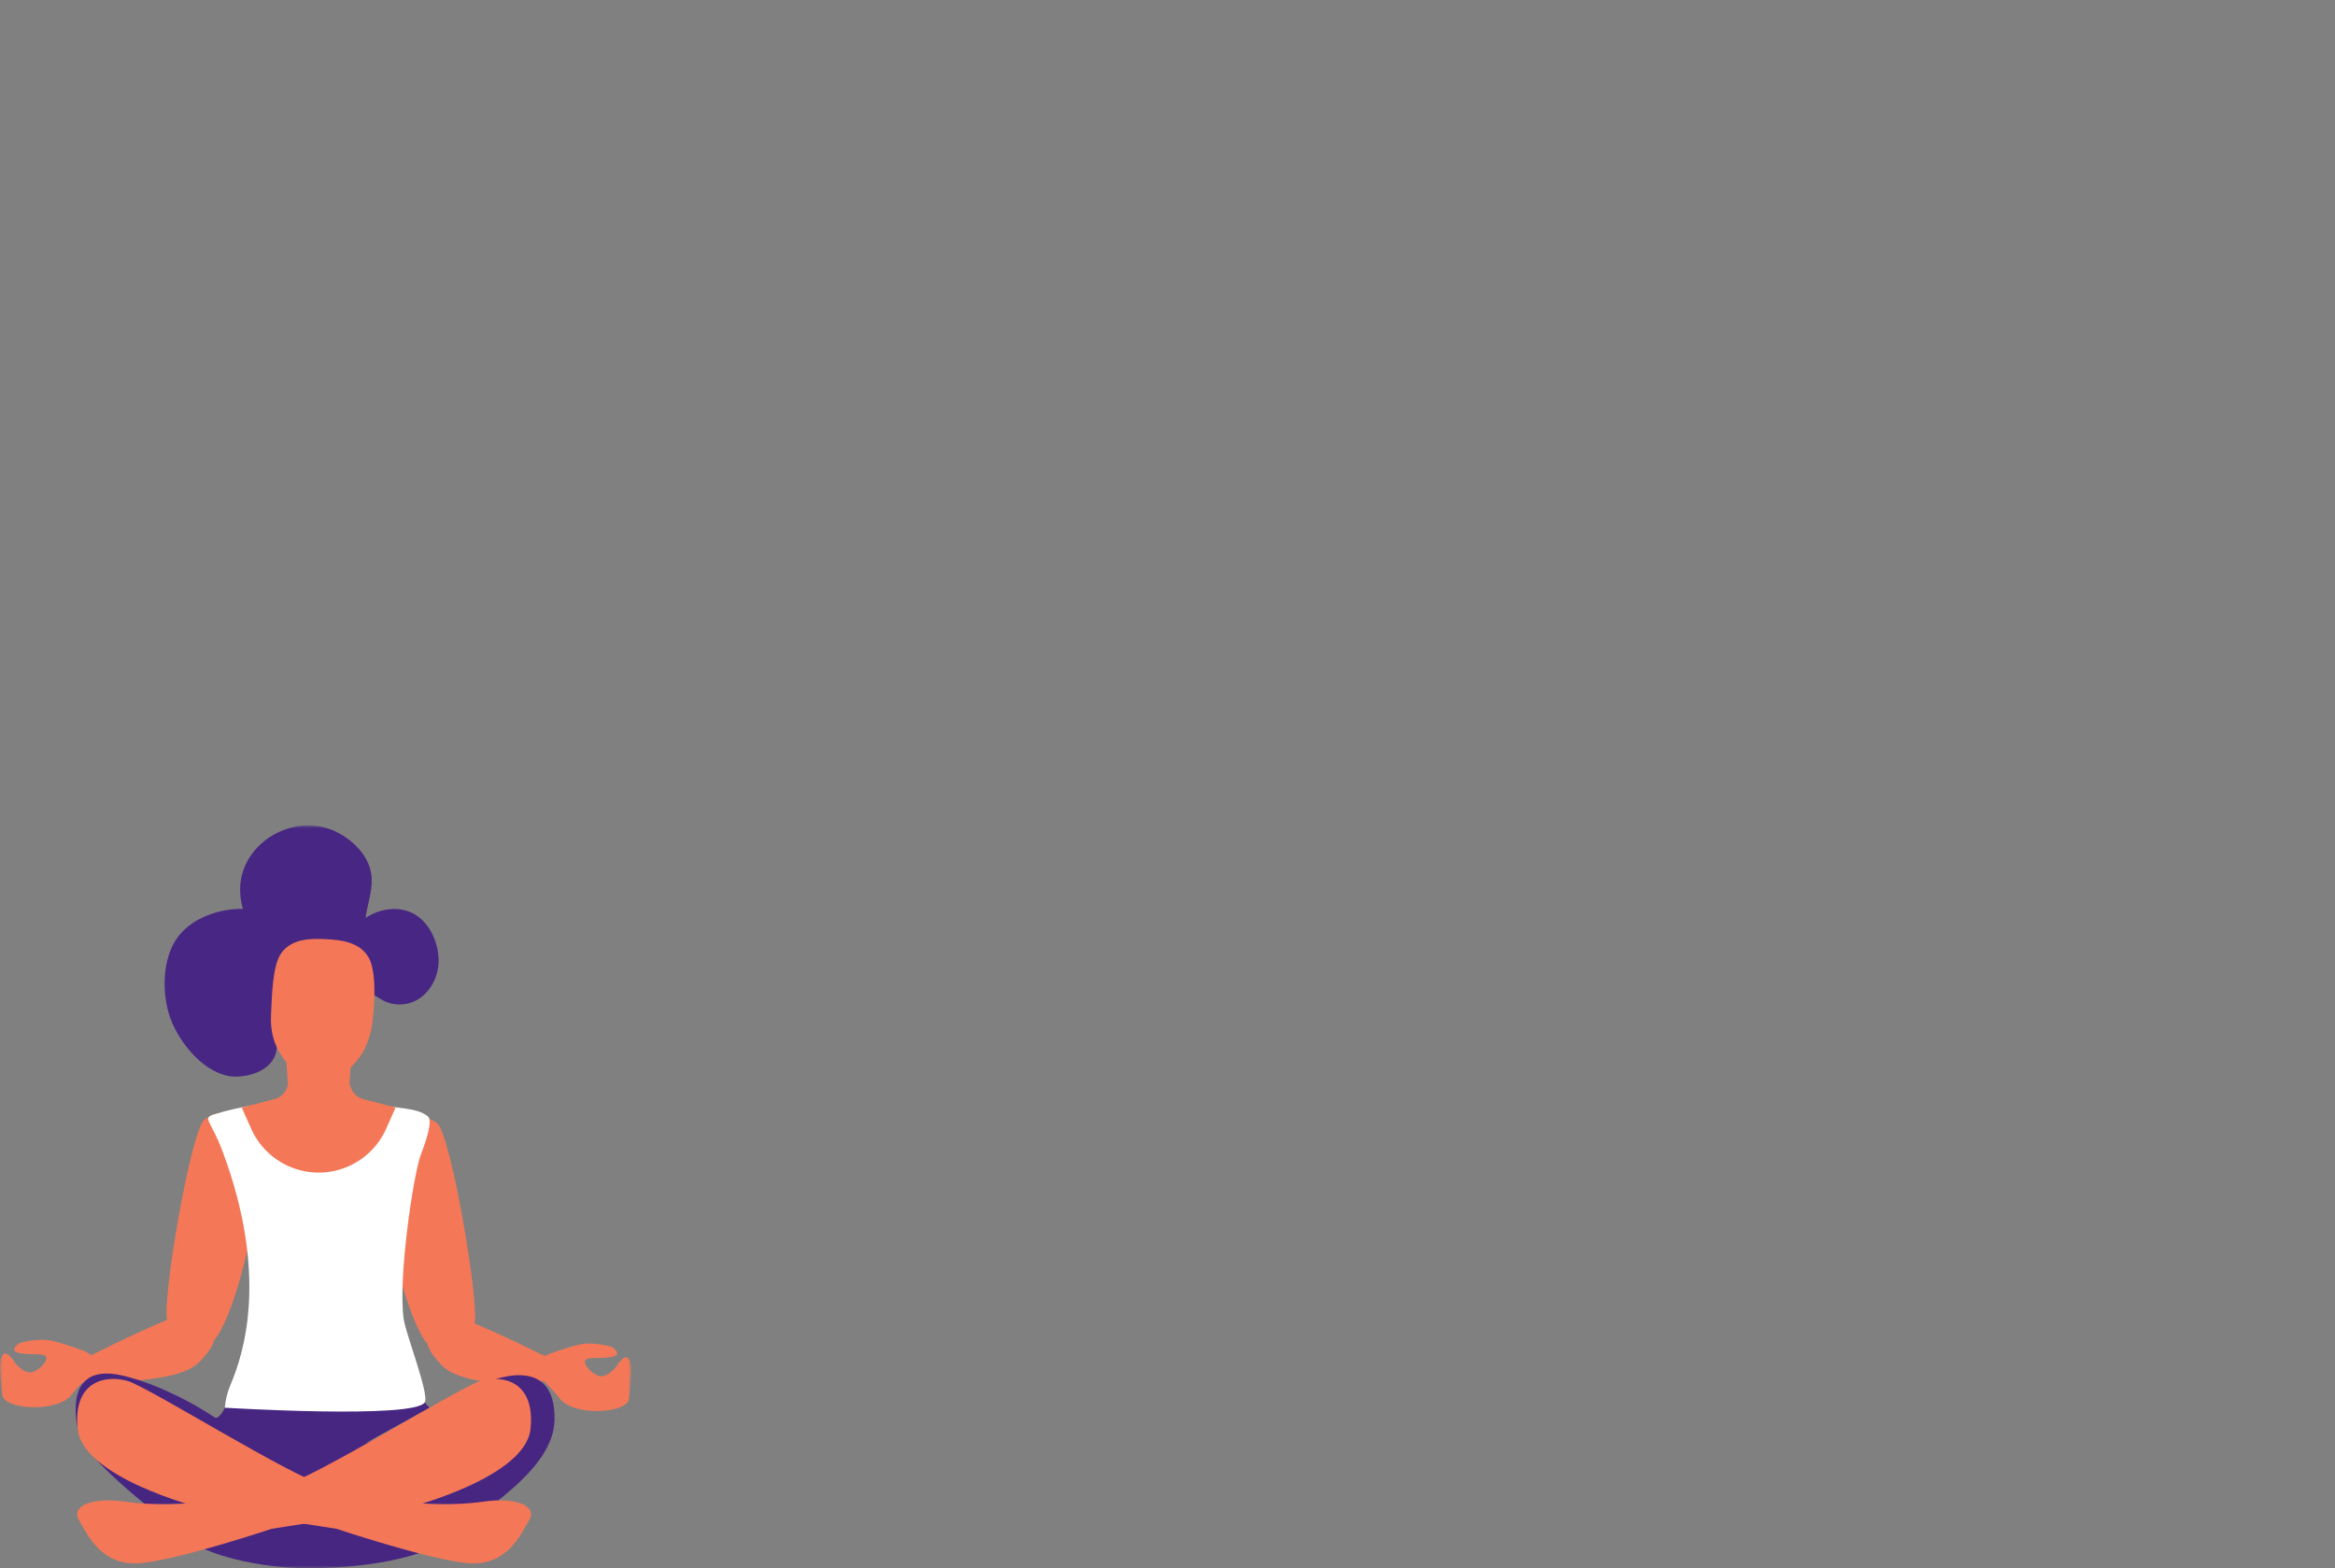 <svg width="396" height="266" viewBox="0 0 396 266" fill="none" xmlns="http://www.w3.org/2000/svg">
<rect x="0" y="0" width="396" height="266" fill="#808080" stroke="none"/>
<mask id="mask0_3291_12564" style="mask-type:luminance" maskUnits="userSpaceOnUse" x="0" y="140" width="108" height="126">
<path d="M107.065 140H0V266H107.065V140Z" fill="white"/>
</mask>
<g mask="url(#mask0_3291_12564)">
<path d="M55.51 171.876C55.308 173.723 56.081 175.615 54.806 177.519C54.512 177.957 53.519 179.446 51.915 179.665C49.936 179.942 47.629 178.206 46.613 175.275C46.873 176.036 47.254 177.559 46.63 179.088C45.517 181.811 41.98 182.631 39.926 182.608C34.959 182.561 30.395 176.948 28.872 172.655C27.401 168.513 27.453 162.374 30.297 158.745C32.755 155.612 37.33 154.078 41.207 154.158C40.849 152.947 40.359 150.627 41.132 148.043C42.852 142.279 49.4 138.811 55.146 140.381C58.423 141.275 61.96 144.108 62.82 147.541C63.518 150.316 62.358 153.004 61.989 155.693C62.289 155.485 65.785 153.166 69.518 154.678C72.68 155.958 74.434 159.789 74.382 163.066C74.341 165.732 72.945 168.426 70.591 169.678C69.224 170.411 67.545 170.567 66.056 170.14C64.47 169.684 63.57 168.495 61.914 168.219C59.727 167.855 56.883 168.345 55.862 170.567C55.66 171.005 55.556 171.444 55.51 171.882" fill="#482683"/>
<path d="M35.922 240.1C35.922 240.1 37.035 242.195 38.962 236.795C40.889 231.394 70.227 233.887 70.227 233.887C70.227 233.887 70.222 236.304 72.876 238.762L53.38 249.534C50.398 248.432 43.941 245.968 39.868 243.603C37.157 242.028 35.922 240.1 35.922 240.1Z" fill="#472682"/>
<path d="M93.889 230.759C93.889 230.759 86.164 226.83 80.463 224.476C81.341 221.009 76.442 192.306 74.134 190.523C71.14 188.215 64.505 188.29 65.036 199.829C65.521 210.439 69.548 224.598 72.484 227.915C72.657 228.584 73.015 229.3 73.632 230.061C75.179 231.965 76.171 233.61 83.527 234.544C96.237 236.171 93.895 230.754 93.895 230.754" fill="#F47857"/>
<path d="M92.728 229.808C92.728 229.808 95.607 228.711 98.07 228.094C100.534 227.477 103.742 228.434 103.742 228.434C103.742 228.434 105.796 229.738 103.742 230.148C101.688 230.563 99.392 230.004 99.207 230.863C99.028 231.723 100.944 233.592 102.178 233.414C103.407 233.235 104.503 231.821 104.503 231.821C104.503 231.821 106.009 229.248 106.696 230.621C107.382 231.994 106.967 233.431 106.696 237.198C106.511 239.72 97.384 240.348 94.92 237.198C92.457 234.048 89.301 231.815 89.301 231.815L92.734 229.802L92.728 229.808Z" fill="#F47857"/>
<path d="M14.923 230.148C14.923 230.148 22.648 226.219 28.348 223.865C27.471 220.398 32.37 191.694 34.677 189.912C37.672 187.604 44.307 187.679 43.776 199.218C43.291 209.834 39.258 223.986 36.327 227.304C36.149 227.973 35.797 228.688 35.179 229.45C33.633 231.354 32.641 232.998 25.285 233.933C20.034 234.608 14.426 235.087 13.088 234.239C11.184 233.027 14.917 230.148 14.917 230.148" fill="#F47857"/>
<path d="M14.343 229.167C14.343 229.167 11.464 228.071 9 227.453C6.537 226.836 3.329 227.794 3.329 227.794C3.329 227.794 1.275 229.098 3.329 229.507C5.383 229.923 7.679 229.363 7.864 230.223C8.042 231.082 6.127 232.952 4.892 232.773C3.663 232.594 2.567 231.181 2.567 231.181C2.567 231.181 1.061 228.607 0.375 229.98C-0.312 231.354 0.104 232.79 0.375 236.558C0.559 239.079 9.687 239.708 12.15 236.558C14.614 233.408 17.77 231.175 17.77 231.175L14.337 229.161L14.343 229.167Z" fill="#F47857"/>
<path d="M38.137 238.768C38.137 238.768 38.212 236.933 39.101 234.85C41.316 229.652 45.614 216.428 37.791 195.404C35.812 190.096 34.26 189.675 36.227 189.04C45.141 186.184 57.736 186.017 62.854 187.136C67.083 188.06 70.637 187.777 72.552 189.335C73.424 190.038 72.327 193.362 71.381 195.814C70.129 199.056 67.423 217.126 68.485 223.865C68.883 226.392 72.87 236.61 72.027 237.873C70.123 240.718 38.137 238.768 38.137 238.768Z" fill="white"/>
<path d="M59.276 183.773L59.53 179.786L54.037 183.507L48.544 179.786L48.839 183.894C48.66 185.036 47.864 185.983 46.773 186.363L40.998 187.852L42.706 191.694C44.269 195.006 47.2 197.475 50.737 198.445C52.901 199.039 55.185 199.039 57.349 198.445C60.886 197.475 63.816 195.012 65.38 191.694L67.088 187.852L61.486 186.404C60.32 186 59.478 184.99 59.282 183.779" fill="#F47857"/>
<path d="M45.96 172.171C46.122 168.917 46.197 163.736 47.708 161.654C49.462 159.23 52.578 159.155 55.249 159.288C57.915 159.421 61.007 159.807 62.513 162.392C63.805 164.613 63.586 169.794 63.205 173.031C62.721 177.162 61.18 179.943 57.892 182.355C56.916 183.064 55.261 183.549 54.043 183.503C52.82 183.422 51.222 182.776 50.322 181.974C47.287 179.245 45.758 176.314 45.966 172.171" fill="#F47857"/>
<path d="M13.166 242.35C12.047 236.425 13.501 231.694 20.638 233.281C26.2 234.515 34.19 238.352 39.556 242.731C43.664 246.089 50.328 246.106 54.262 246.083C61.059 246.043 65.259 243.418 68.963 241.283C79.527 235.196 77.727 236.783 80.894 235.173C83.416 233.892 94.308 229.455 94.043 240.891C93.853 249.089 82.429 255.557 79.077 258.949C74.236 263.847 63.523 265.942 52.422 265.994C43.681 266.034 34.698 263.524 31.952 261.17C25.715 255.834 14.147 247.583 13.161 242.339" fill="#472682"/>
<path d="M33.747 255.666C33.747 255.666 13.998 250.612 13.167 242.35C12.336 234.082 18.094 233.171 21.7 234.249C25.312 235.328 49.382 250.496 55.78 252.273C67.083 255.424 76.522 255.493 81.997 254.697C87.466 253.9 91.199 255.424 89.745 257.847C88.291 260.264 85.961 265.832 79.095 265.111C72.229 264.384 57.061 259.301 57.061 259.301L33.752 255.672L33.747 255.666Z" fill="#F47857"/>
<path d="M69.402 255.666C69.402 255.666 89.151 250.612 89.976 242.35C90.807 234.082 85.049 233.171 81.443 234.249C77.832 235.328 53.761 250.496 47.363 252.273C36.06 255.424 26.622 255.493 21.146 254.697C15.677 253.9 11.944 255.424 13.398 257.847C14.852 260.264 17.183 265.832 24.048 265.111C30.914 264.384 46.082 259.301 46.082 259.301L69.391 255.672L69.402 255.666Z" fill="#F47857"/>
</g>
</svg>
